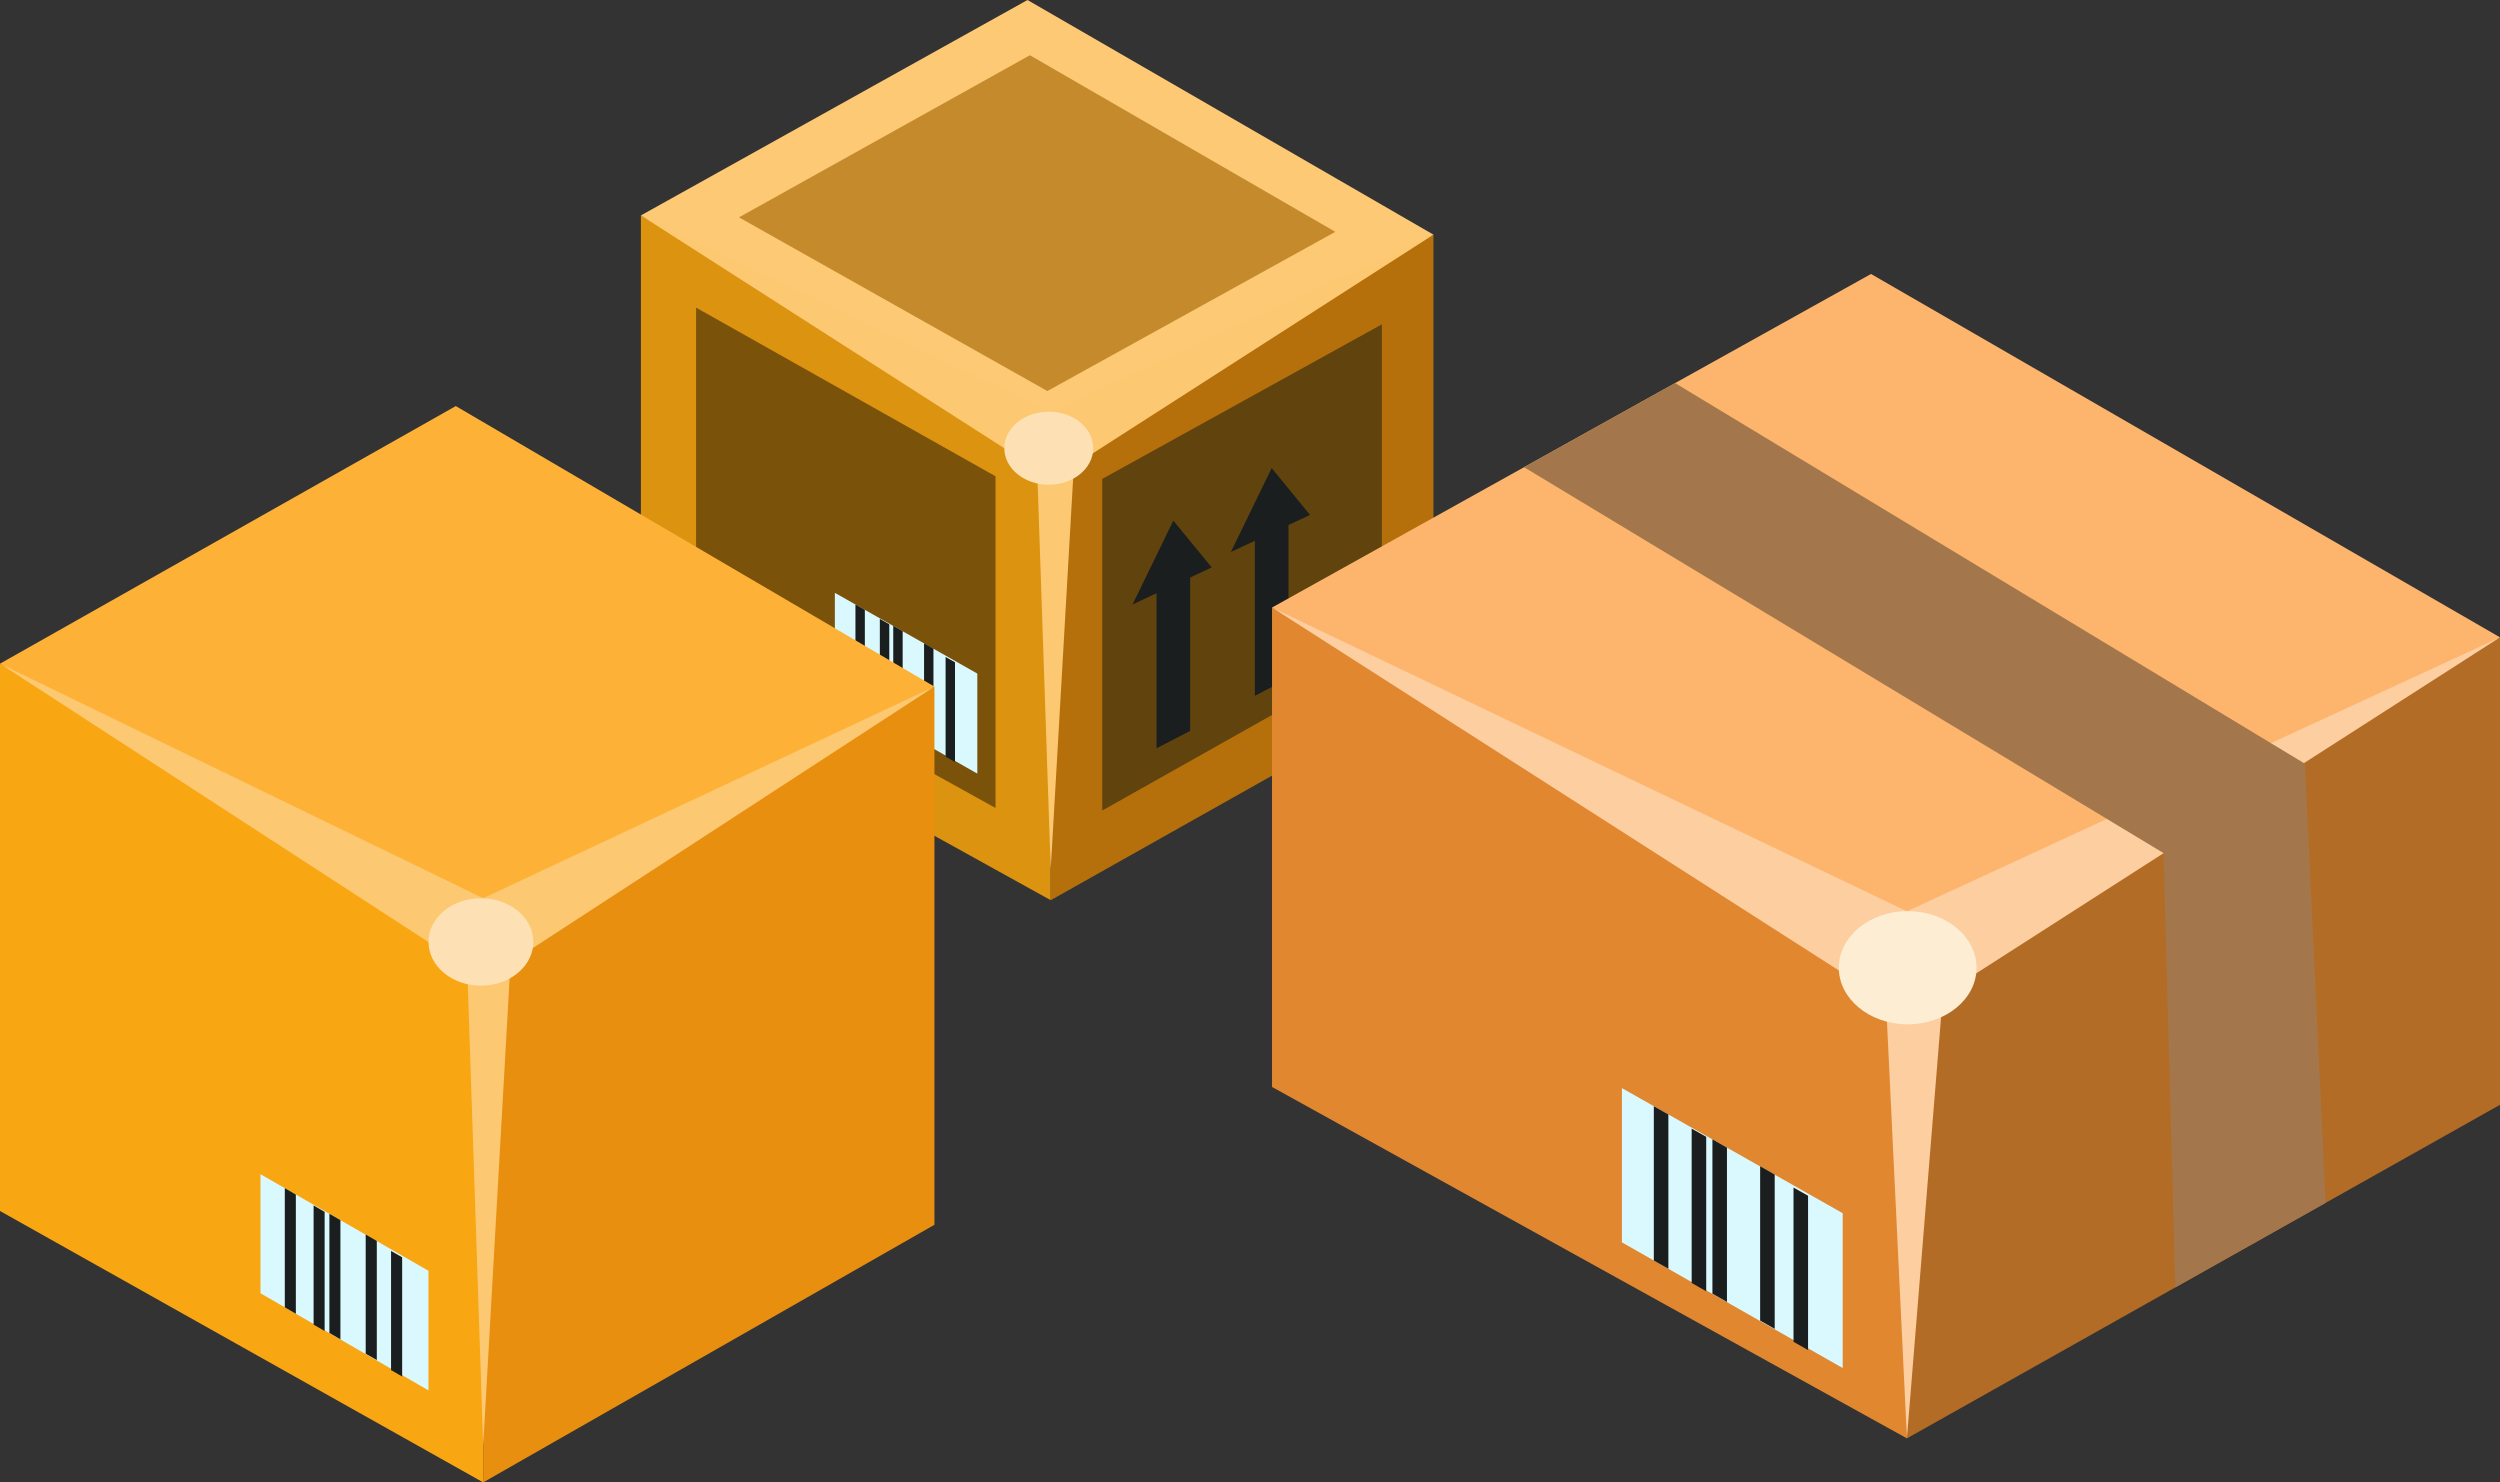 <svg width="511" height="303" viewBox="0 0 511 303" fill="none" xmlns="http://www.w3.org/2000/svg">
<rect x="0" y="0" width="511" height="303" fill="#333333" stroke="none"/>
<g clip-path="url(#clip0_273_272)">
<path d="M214.765 91.214V183.999L131 137.607V44.031L214.765 91.214Z" fill="#DB9310"/>
<path d="M203.483 97.351V165.149L142.282 131.25V62.883L203.483 97.351Z" fill="#7A5209"/>
<path d="M293 47.964L214.765 91.215V184L293 139.968V47.964Z" fill="#B5700C"/>
<path d="M282.457 66.291L225.299 97.884V165.673L282.457 133.501V66.291Z" fill="#61430D"/>
<path d="M131 44.032L210.02 0L293 47.964L214.765 91.215L131 44.032Z" fill="#FDC974"/>
<path d="M151.053 44.427L210.509 11.291L272.938 47.386L214.082 79.925L151.053 44.427Z" fill="#C48A2B"/>
<path d="M131 44.031L214.765 84.131L293 47.963L219.501 95.146L214.765 177.707L211.995 95.927L131 44.031Z" fill="#FDC872"/>
<path d="M214.368 99.078C219.385 99.078 223.453 95.734 223.453 91.609C223.453 87.484 219.385 84.141 214.368 84.141C209.351 84.141 205.283 87.484 205.283 91.609C205.283 95.734 209.351 99.078 214.368 99.078Z" fill="#FDE1B4"/>
<path d="M199.763 137.68V158.13L170.644 141.53V121.172L199.763 137.68Z" fill="#D9F9FF"/>
<path d="M174.854 123.552V143.928L176.774 145.021V124.645L174.854 123.552Z" fill="#1A1E1F"/>
<path d="M179.839 126.51V146.886L181.769 147.979V127.603L179.839 126.51Z" fill="#1A1E1F"/>
<path d="M182.581 127.934V148.3L184.502 149.403V129.018L182.581 127.934Z" fill="#1A1E1F"/>
<path d="M188.878 131.48V151.857L190.798 152.95V132.574L188.878 131.48Z" fill="#1A1E1F"/>
<path d="M193.281 134.291V154.658L195.202 155.76V135.375L193.281 134.291Z" fill="#1A1E1F"/>
<path d="M236.396 121.172V152.949L243.265 149.403V115.981L236.396 121.172Z" fill="#1A1E1F"/>
<path d="M239.831 106.409L231.494 123.552L247.669 115.982L239.831 106.409Z" fill="#1A1E1F"/>
<path d="M256.495 110.433V142.219L263.364 138.664V105.252L256.495 110.433Z" fill="#1A1E1F"/>
<path d="M259.93 95.68L251.593 112.822L267.777 105.252L259.93 95.68Z" fill="#1A1E1F"/>
</g>
<g clip-path="url(#clip1_273_272)">
<path d="M98.763 192.065V303L0 247.525V135.656L98.763 192.065Z" fill="#F8A612"/>
<path d="M191 140.344L98.763 192.066V303L191 250.344V140.344Z" fill="#E88F10"/>
<path d="M0 135.657L93.163 83L191 140.343L98.763 192.066L0 135.657Z" fill="#FDB237"/>
<path d="M0 135.656L98.763 183.596L191 140.343L104.349 196.752L98.763 295.48L95.493 197.702L0 135.656Z" fill="#FDC872"/>
<path d="M109.008 192.534C109.008 197.462 104.214 201.47 98.3 201.47C92.386 201.47 87.592 197.477 87.592 192.534C87.592 187.59 92.386 183.597 98.3 183.597C104.214 183.597 109.008 187.59 109.008 192.534Z" fill="#FDE1B4"/>
<path d="M87.577 259.747V284.192L53.242 264.344V240.005L87.577 259.747Z" fill="#D9F9FF"/>
<path d="M58.215 242.854V267.223L60.471 268.534V244.165L58.215 242.854Z" fill="#1A1E1F"/>
<path d="M64.1 246.396V270.75L66.355 272.061V247.707L64.1 246.396Z" fill="#1A1E1F"/>
<path d="M67.326 248.098V272.452L69.581 273.763V249.394L67.326 248.098Z" fill="#1A1E1F"/>
<path d="M74.748 252.333V276.702L77.018 277.998V253.644L74.748 252.333Z" fill="#1A1E1F"/>
<path d="M79.931 255.694V280.048L82.201 281.359V256.99L79.931 255.694Z" fill="#1A1E1F"/>
</g>
<g clip-path="url(#clip2_273_272)">
<path d="M389.773 197.231V294L260 222.173V124.181L389.773 197.231Z" fill="#E08730"/>
<path d="M511 130.272L389.773 197.23V294L511 225.819V130.272Z" fill="#B36C26"/>
<path d="M260 124.18L382.437 56L511 130.273L389.773 197.231L260 124.18Z" fill="#FDB56D"/>
<path d="M260 124.181L389.773 186.268L511 130.273L397.129 203.323L389.773 294L385.49 204.526L260 124.181Z" fill="#FDCE9F"/>
<path d="M404.009 197.802C404.009 204.19 397.704 209.376 389.931 209.376C382.159 209.376 375.854 204.19 375.854 197.802C375.854 191.414 382.159 186.229 389.931 186.229C397.704 186.229 404.009 191.414 404.009 197.802Z" fill="#FDEDD2"/>
<path d="M376.647 247.982V279.627L331.519 253.936V222.409L376.647 247.982Z" fill="#D9F9FF"/>
<path d="M338.042 226.115V257.662L341.016 259.338V227.791L338.042 226.115Z" fill="#1A1E1F"/>
<path d="M345.775 230.689V262.236L348.749 263.932V232.365L345.775 230.689Z" fill="#1A1E1F"/>
<path d="M350.018 232.878V264.425L352.992 266.12V234.574L350.018 232.878Z" fill="#1A1E1F"/>
<path d="M359.773 238.379V269.926L362.748 271.621V240.075L359.773 238.379Z" fill="#1A1E1F"/>
<path d="M366.594 242.736V274.263L369.568 275.959V244.412L366.594 242.736Z" fill="#1A1E1F"/>
<path d="M311.513 95.493L442.237 174.379L444.636 263.144L475.35 245.872L471.126 156.102L342.384 78.3L311.513 95.493Z" fill="#A3774B"/>
</g>
<defs>
<clipPath id="clip0_273_272">
<rect width="162" height="184" fill="white" transform="translate(131)"/>
</clipPath>
<clipPath id="clip1_273_272">
<rect width="191" height="220" fill="white" transform="translate(0 83)"/>
</clipPath>
<clipPath id="clip2_273_272">
<rect width="251" height="238" fill="white" transform="translate(260 56)"/>
</clipPath>
</defs>
</svg>
